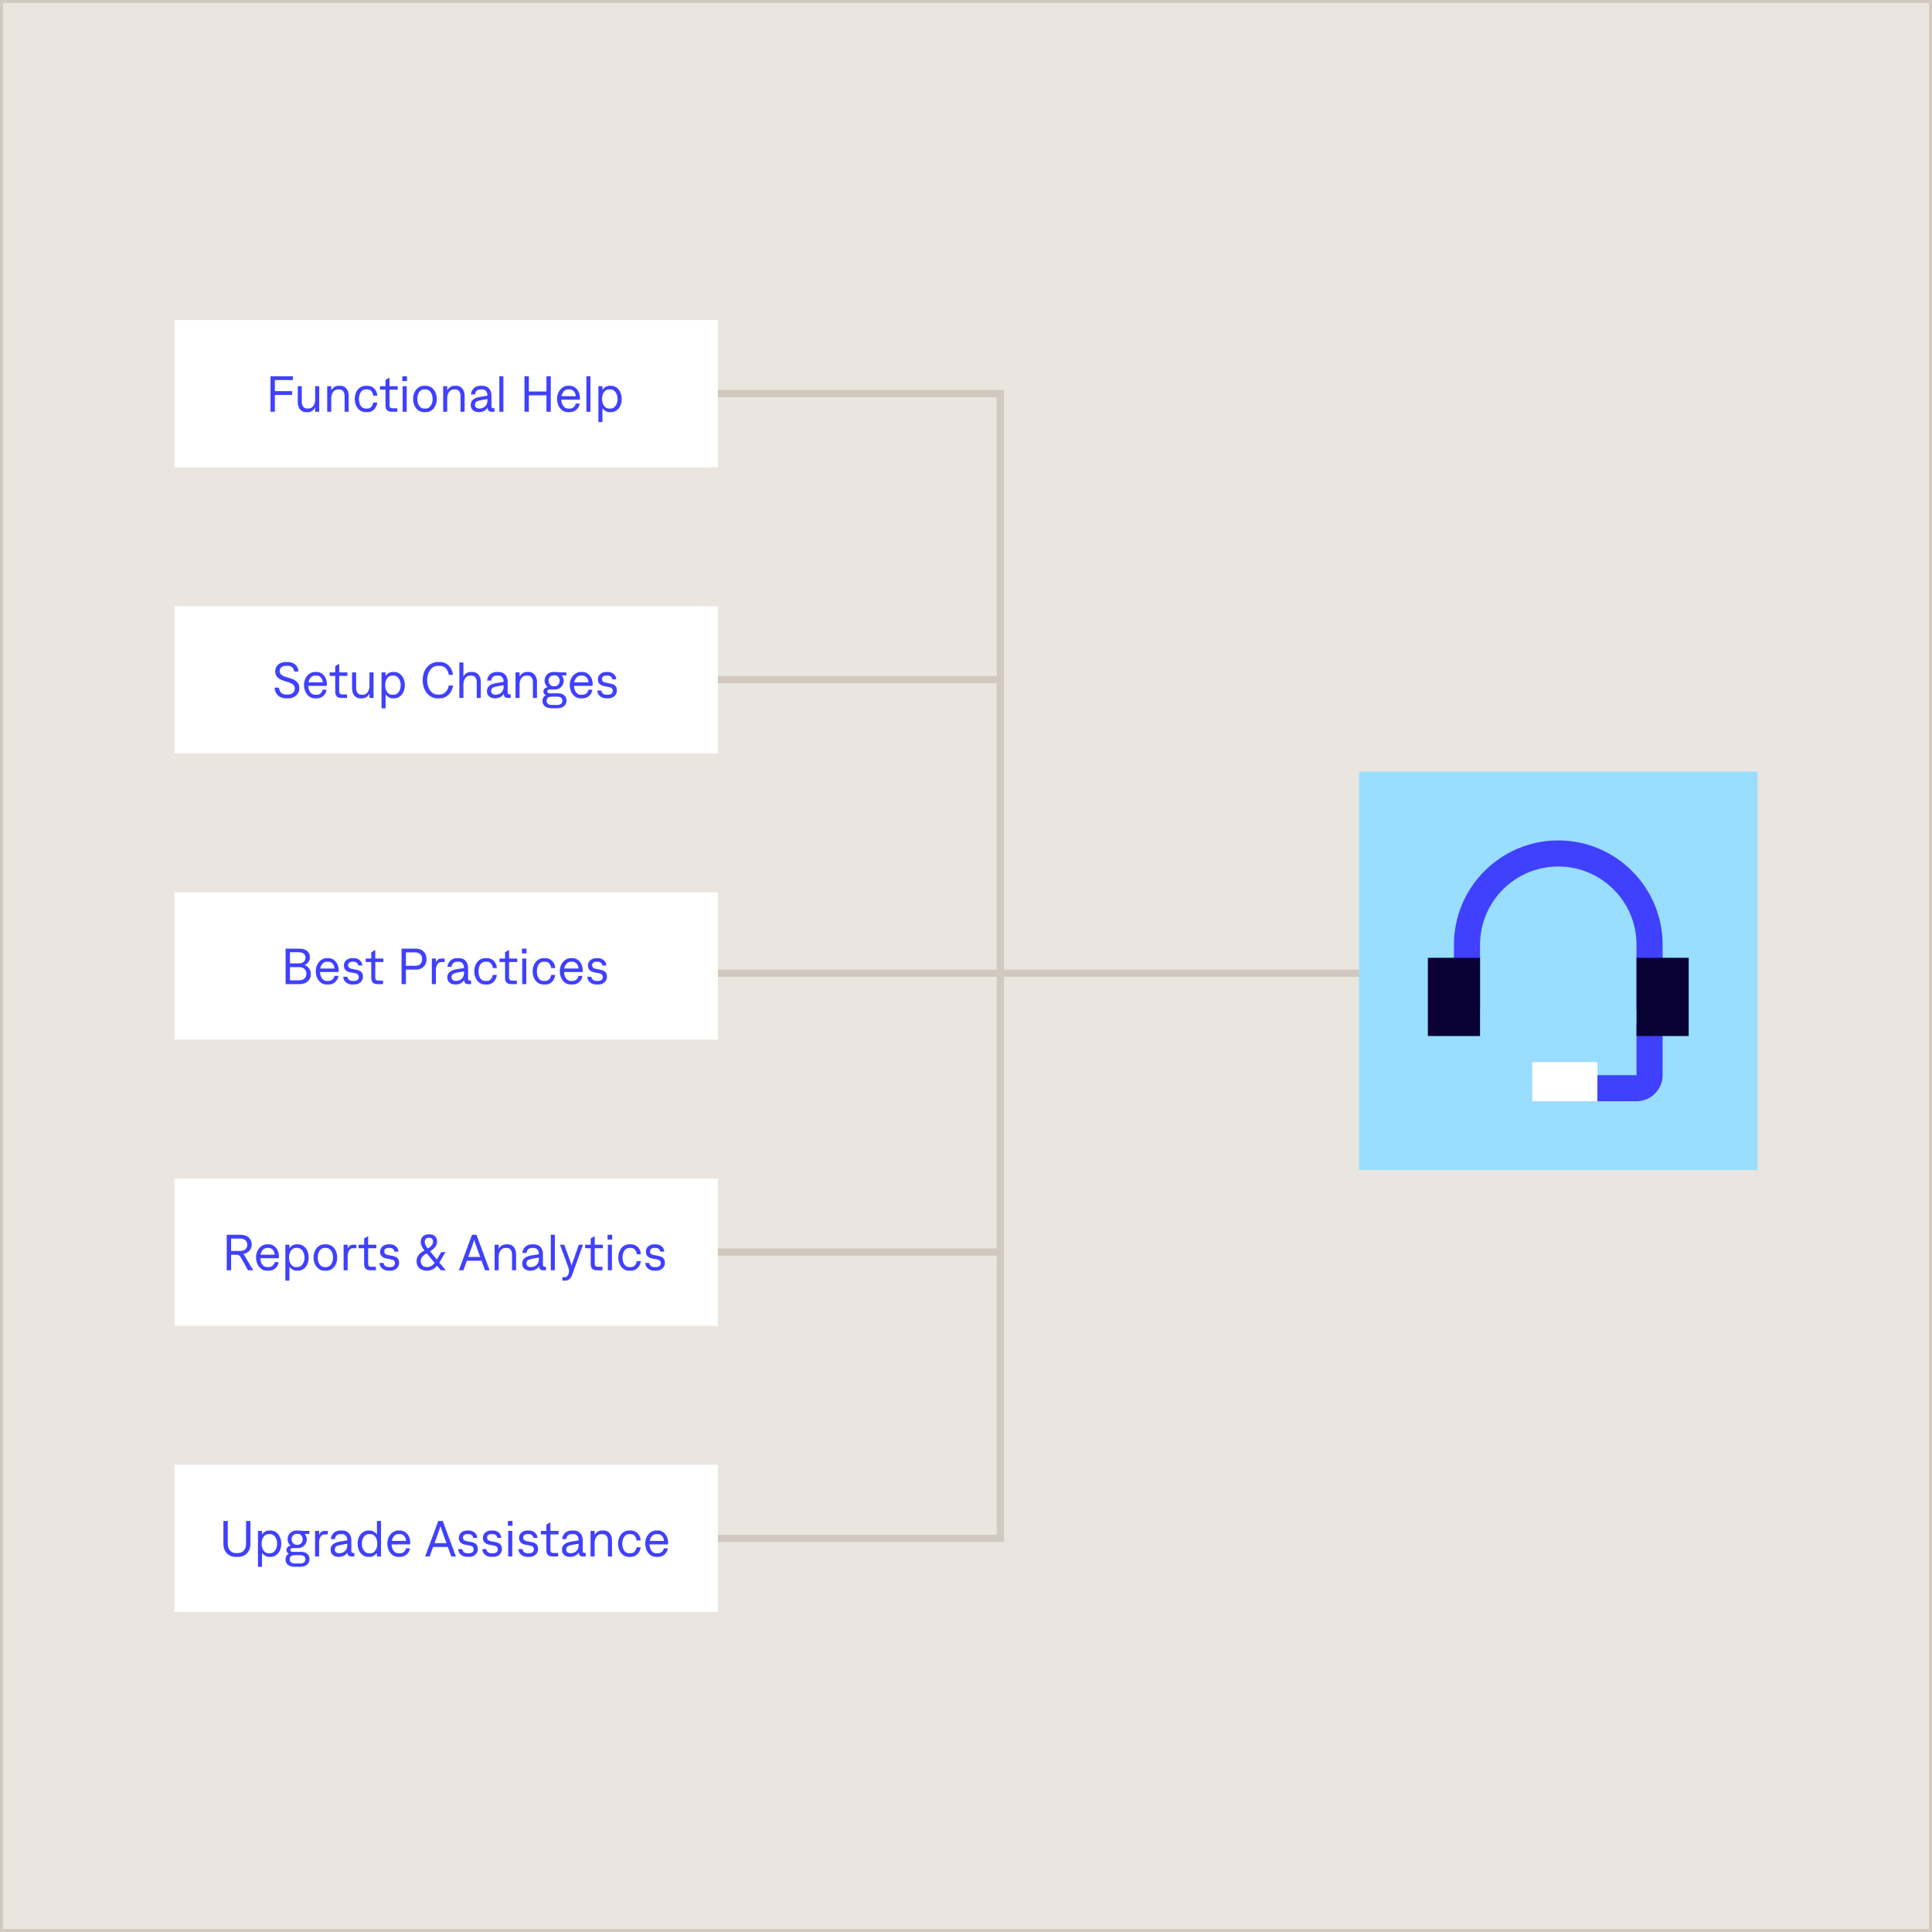 <?xml version="1.0" encoding="UTF-8"?> <svg xmlns="http://www.w3.org/2000/svg" width="640" height="640" viewBox="0 0 640 640" fill="none"><rect width="640" height="640" fill="white"></rect><rect x="0.5" y="0.5" width="639" height="639" fill="#EAE5DF"></rect><rect x="0.5" y="0.5" width="639" height="639" stroke="#D1C9C0"></rect><rect width="132" height="132" transform="translate(450.2 255.6)" fill="#99DDFF"></rect><g clip-path="url(#clip0_1290_17862)"><path d="M542.123 364.799H511.883V356.159H542.123V338.879H550.763V356.159C550.763 360.911 546.875 364.799 542.123 364.799Z" fill="#4040FF"></path><path d="M529.161 351.837H507.561V364.797H529.161V351.837Z" fill="white"></path><path d="M550.759 334.558H542.119V312.958C542.119 298.659 530.498 287.038 516.199 287.038C501.9 287.038 490.279 298.659 490.279 312.958V334.558H481.639V312.958C481.639 293.907 497.148 278.398 516.199 278.398C535.25 278.398 550.759 293.907 550.759 312.958V334.558Z" fill="#4040FF"></path><path d="M490.28 317.278H473V343.198H490.28V317.278Z" fill="#090033"></path><path d="M559.402 317.278H542.122V343.198H559.402V317.278Z" fill="#090033"></path></g><rect width="180" height="48.8" transform="translate(57.8 200.8)" fill="white"></rect><path d="M94.668 231.335C92.635 231.335 91.073 229.957 90.955 227.79H92.4C92.518 229.218 93.458 230.075 94.685 230.075H95.592C96.466 230.075 97.658 229.453 97.658 228.042C97.658 225.018 91.174 226.563 91.174 222.397C91.174 220.515 92.736 219.306 94.483 219.306H95.39C97.222 219.306 98.65 220.331 98.885 222.447H97.457C97.238 221.204 96.55 220.566 95.357 220.566H94.483C93.576 220.566 92.652 221.204 92.652 222.33C92.652 225.287 99.137 223.573 99.137 227.991C99.137 230.108 97.356 231.335 95.558 231.335H94.668ZM100.708 226.916C100.708 224.312 102.522 222.599 104.252 222.599H104.958C106.873 222.599 108.284 224.447 108.284 226.547C108.284 226.866 108.268 227.034 108.251 227.202H102.102C102.203 228.999 103.16 230.142 104.286 230.142H104.941C106 230.142 106.722 229.369 106.89 228.479H108.184C108.016 230.024 106.705 231.335 104.958 231.335H104.269C102.287 231.335 100.708 229.47 100.708 226.916ZM102.186 226.043H106.907C106.873 224.85 106.033 223.791 104.958 223.791H104.303C103.345 223.791 102.455 224.631 102.186 226.043ZM111.05 220.65L112.377 219.877V222.733H115.082V223.892H112.377V228.999C112.377 229.739 112.73 230.041 113.352 230.041H114.948V231.2H113.083C111.739 231.2 111.05 230.562 111.05 229.1V223.892H109.202V222.733H111.05V220.65ZM123.738 222.733V231.2H122.394V229.772C121.99 230.629 121.066 231.335 120.075 231.335H119.252C117.79 231.335 116.631 229.974 116.631 228.126V222.733H117.975V227.991C117.975 229.218 118.63 230.125 119.605 230.125H120.277C121.554 230.125 122.394 228.731 122.394 227.286V222.733H123.738ZM130.553 222.599C132.636 222.599 134.115 224.48 134.115 226.967C134.115 229.436 132.653 231.335 130.536 231.335H130.032C129.176 231.335 128.218 230.747 127.731 230.007V234.627H126.387V222.733H127.731V223.943C128.184 223.203 129.125 222.599 130.016 222.599H130.553ZM129.848 223.791C128.621 223.791 127.596 225.085 127.596 226.967C127.596 228.848 128.621 230.142 129.848 230.142H130.486C131.628 230.142 132.737 228.882 132.737 226.967C132.737 225.051 131.612 223.791 130.486 223.791H129.848ZM144.848 231.335C142.512 231.335 140.026 229.218 140.026 225.32C140.026 221.406 142.613 219.306 144.898 219.306H145.856C148.04 219.306 149.804 221.12 150.056 223.556H148.644C148.476 221.809 147.233 220.566 145.856 220.566H144.915C143.201 220.566 141.504 222.397 141.504 225.32C141.504 228.227 143.117 230.075 144.848 230.075H145.788C147.183 230.075 148.46 228.697 148.661 227.084H150.056C149.854 229.419 147.888 231.335 145.788 231.335H144.848ZM152.168 231.2V219.44H153.512V224.161C153.915 223.304 154.839 222.599 155.831 222.599H156.654C158.115 222.599 159.275 223.959 159.275 225.807V231.2H157.931V225.942C157.931 224.715 157.275 223.808 156.301 223.808H155.629C154.352 223.808 153.512 225.203 153.512 226.647V231.2H152.168ZM164.024 231.335C162.361 231.335 161.302 230.427 161.302 228.983C161.302 227.319 162.579 226.563 164.36 226.278L166.829 225.875V225.774C166.829 224.598 166.124 223.791 165.183 223.791H164.477C163.537 223.791 162.831 224.379 162.73 225.455H161.369C161.504 223.691 162.881 222.599 164.477 222.599H165.183C166.997 222.599 168.173 223.909 168.173 225.807V229.335C168.173 229.991 168.409 230.041 169.165 230.041V231.2H168.224C167.451 231.2 166.863 230.864 166.897 229.789C166.443 230.713 165.284 231.335 164.024 231.335ZM162.697 228.915C162.697 229.671 163.301 230.142 164.141 230.142C165.637 230.142 166.829 229.151 166.829 227.521V226.983L164.645 227.37C163.453 227.588 162.697 227.874 162.697 228.915ZM170.772 231.2V222.733H172.116V224.161C172.52 223.304 173.444 222.599 174.435 222.599H175.258C176.72 222.599 177.879 223.959 177.879 225.807V231.2H176.535V225.942C176.535 224.715 175.88 223.808 174.905 223.808H174.233C172.956 223.808 172.116 225.203 172.116 226.647V231.2H170.772ZM182.779 234.627C180.763 234.627 179.705 233.619 179.705 232.242C179.705 231.368 180.041 230.747 180.78 230.276C180.259 230.007 180.007 229.537 180.007 229.033C180.007 228.411 180.578 227.739 181.401 227.622C180.797 227.084 180.393 226.379 180.393 225.488C180.393 223.758 181.771 222.599 183.266 222.599H183.854C184.593 222.599 185.013 222.733 185.887 222.733H187.601V223.741H186.055C186.509 224.245 186.744 224.833 186.744 225.539C186.744 227.084 185.517 228.411 183.854 228.411H182.09C181.586 228.411 181.284 228.68 181.284 229.05C181.284 229.386 181.603 229.671 182.141 229.671H184.879C186.576 229.671 187.668 230.646 187.668 232.074C187.668 233.636 186.408 234.627 184.61 234.627H182.779ZM184.677 233.519C185.652 233.519 186.307 232.981 186.307 232.091C186.307 231.301 185.702 230.78 184.728 230.78H182.678C181.334 230.78 181.082 231.587 181.082 232.158C181.082 232.931 181.653 233.519 182.779 233.519H184.677ZM183.821 227.319C184.795 227.319 185.4 226.412 185.4 225.488C185.4 224.598 184.795 223.707 183.821 223.707H183.283C182.611 223.707 181.721 224.379 181.721 225.488C181.721 226.631 182.611 227.319 183.266 227.319H183.821ZM188.74 226.916C188.74 224.312 190.555 222.599 192.285 222.599H192.991C194.906 222.599 196.317 224.447 196.317 226.547C196.317 226.866 196.3 227.034 196.284 227.202H190.135C190.236 228.999 191.193 230.142 192.319 230.142H192.974C194.032 230.142 194.755 229.369 194.923 228.479H196.216C196.048 230.024 194.738 231.335 192.991 231.335H192.302C190.32 231.335 188.74 229.47 188.74 226.916ZM190.219 226.043H194.94C194.906 224.85 194.066 223.791 192.991 223.791H192.336C191.378 223.791 190.488 224.631 190.219 226.043ZM200.809 231.335C199.28 231.335 197.919 230.327 197.852 228.764H199.196C199.297 229.621 200.019 230.142 200.809 230.142H201.481C202.237 230.142 202.976 229.789 202.976 228.848C202.976 228.126 202.573 227.739 201.716 227.588L200.17 227.303C198.759 227.034 198.054 226.244 198.054 225.035C198.054 223.573 199.347 222.599 200.708 222.599H201.43C202.791 222.599 204.102 223.59 204.135 225.035H202.808C202.758 224.346 202.136 223.791 201.414 223.791H200.725C200.019 223.791 199.431 224.195 199.431 224.951C199.431 225.522 199.767 225.959 200.54 226.11L202.153 226.429C203.446 226.681 204.354 227.168 204.354 228.764C204.354 230.343 202.976 231.335 201.531 231.335H200.809Z" fill="#4040FF"></path><rect width="180" height="48.8" transform="translate(57.8 106)" fill="white"></rect><path d="M89.61 136.4V124.64H97.036V125.9H91.055V129.562H96.784V130.822H91.055V136.4H89.61ZM105.742 127.933V136.4H104.398V134.972C103.995 135.829 103.071 136.534 102.08 136.534H101.257C99.795 136.534 98.636 135.174 98.636 133.326V127.933H99.98V133.191C99.98 134.418 100.635 135.325 101.609 135.325H102.281C103.558 135.325 104.398 133.93 104.398 132.486V127.933H105.742ZM108.391 136.4V127.933H109.735V129.361C110.139 128.504 111.063 127.798 112.054 127.798H112.877C114.339 127.798 115.498 129.159 115.498 131.007V136.4H114.154V131.142C114.154 129.915 113.499 129.008 112.524 129.008H111.852C110.575 129.008 109.735 130.402 109.735 131.847V136.4H108.391ZM121.154 136.534C118.802 136.534 117.509 134.418 117.509 132.166C117.509 129.915 118.836 127.798 121.171 127.798H121.759C123.54 127.798 124.867 129.176 124.985 131.091H123.641C123.523 129.932 122.817 128.991 121.759 128.991H121.154C119.676 128.991 118.903 130.486 118.903 132.166C118.903 133.83 119.659 135.342 121.137 135.342H121.759C122.801 135.342 123.422 134.418 123.641 133.359H124.985C124.766 135.039 123.607 136.534 121.742 136.534H121.154ZM127.703 125.85L129.031 125.077V127.933H131.735V129.092H129.031V134.199C129.031 134.938 129.383 135.241 130.005 135.241H131.601V136.4H129.736C128.392 136.4 127.703 135.762 127.703 134.3V129.092H125.855V127.933H127.703V125.85ZM133.385 136.4V127.933H134.729V136.4H133.385ZM133.285 124.64H134.813V126.236H133.285V124.64ZM140.471 136.534C138.388 136.534 136.842 134.653 136.842 132.166C136.842 129.68 138.388 127.798 140.471 127.798H141.059C143.142 127.798 144.688 129.646 144.688 132.166C144.688 134.686 143.142 136.534 141.076 136.534H140.471ZM141.093 135.342C142.302 135.342 143.31 134.031 143.31 132.166C143.31 130.318 142.302 128.991 141.093 128.991H140.454C139.228 128.991 138.237 130.285 138.237 132.166C138.237 134.048 139.228 135.342 140.454 135.342H141.093ZM146.805 136.4V127.933H148.149V129.361C148.552 128.504 149.476 127.798 150.467 127.798H151.291C152.752 127.798 153.911 129.159 153.911 131.007V136.4H152.567V131.142C152.567 129.915 151.912 129.008 150.938 129.008H150.266C148.989 129.008 148.149 130.402 148.149 131.847V136.4H146.805ZM158.661 136.534C156.997 136.534 155.939 135.627 155.939 134.182C155.939 132.519 157.216 131.763 158.997 131.478L161.466 131.074V130.974C161.466 129.798 160.761 128.991 159.82 128.991H159.114C158.173 128.991 157.468 129.579 157.367 130.654H156.006C156.141 128.89 157.518 127.798 159.114 127.798H159.82C161.634 127.798 162.81 129.109 162.81 131.007V134.535C162.81 135.19 163.045 135.241 163.801 135.241V136.4H162.861C162.088 136.4 161.5 136.064 161.533 134.989C161.08 135.913 159.921 136.534 158.661 136.534ZM157.333 134.115C157.333 134.871 157.938 135.342 158.778 135.342C160.273 135.342 161.466 134.35 161.466 132.721V132.183L159.282 132.57C158.089 132.788 157.333 133.074 157.333 134.115ZM165.409 136.4V124.64H166.753V136.4H165.409ZM181.021 124.64H182.449V136.4H181.021V130.957H175.191V136.4H173.746V124.64H175.191V129.697H181.021V124.64ZM184.533 132.116C184.533 129.512 186.348 127.798 188.078 127.798H188.784C190.699 127.798 192.11 129.646 192.11 131.746C192.11 132.066 192.093 132.234 192.077 132.402H185.928C186.029 134.199 186.986 135.342 188.112 135.342H188.767C189.825 135.342 190.548 134.569 190.716 133.678H192.009C191.841 135.224 190.531 136.534 188.784 136.534H188.095C186.113 136.534 184.533 134.67 184.533 132.116ZM186.012 131.242H190.733C190.699 130.05 189.859 128.991 188.784 128.991H188.129C187.171 128.991 186.281 129.831 186.012 131.242ZM194.25 136.4V124.64H195.594V136.4H194.25ZM202.395 127.798C204.478 127.798 205.956 129.68 205.956 132.166C205.956 134.636 204.495 136.534 202.378 136.534H201.874C201.017 136.534 200.059 135.946 199.572 135.207V139.827H198.228V127.933H199.572V129.142C200.026 128.403 200.967 127.798 201.857 127.798H202.395ZM201.689 128.991C200.463 128.991 199.438 130.285 199.438 132.166C199.438 134.048 200.463 135.342 201.689 135.342H202.327C203.47 135.342 204.579 134.082 204.579 132.166C204.579 130.251 203.453 128.991 202.327 128.991H201.689Z" fill="#4040FF"></path><rect width="180" height="48.8" transform="translate(57.8 485.2)" fill="white"></rect><path d="M78.092 515.735C75.656 515.735 74.01 514.005 74.01 511.451V503.841H75.454V511.451C75.454 513.232 76.53 514.475 78.092 514.475H78.865C80.427 514.475 81.519 513.232 81.519 511.451V503.841H82.947V511.451C82.947 514.005 81.301 515.735 78.865 515.735H78.092ZM89.618 506.999C91.701 506.999 93.18 508.881 93.18 511.367C93.18 513.837 91.718 515.735 89.601 515.735H89.097C88.24 515.735 87.283 515.147 86.796 514.408V519.028H85.451V507.133H86.796V508.343C87.249 507.604 88.19 506.999 89.08 506.999H89.618ZM88.912 508.192C87.686 508.192 86.661 509.485 86.661 511.367C86.661 513.249 87.686 514.542 88.912 514.542H89.551C90.693 514.542 91.802 513.282 91.802 511.367C91.802 509.452 90.676 508.192 89.551 508.192H88.912ZM97.655 519.028C95.639 519.028 94.581 518.02 94.581 516.642C94.581 515.769 94.917 515.147 95.656 514.677C95.135 514.408 94.883 513.937 94.883 513.433C94.883 512.812 95.454 512.14 96.278 512.022C95.673 511.485 95.269 510.779 95.269 509.889C95.269 508.158 96.647 506.999 98.142 506.999H98.73C99.469 506.999 99.889 507.133 100.763 507.133H102.477V508.141H100.931C101.385 508.645 101.62 509.233 101.62 509.939C101.62 511.485 100.394 512.812 98.73 512.812H96.966C96.462 512.812 96.16 513.081 96.16 513.45C96.16 513.786 96.479 514.072 97.017 514.072H99.755C101.452 514.072 102.544 515.046 102.544 516.474C102.544 518.037 101.284 519.028 99.486 519.028H97.655ZM99.553 517.919C100.528 517.919 101.183 517.381 101.183 516.491C101.183 515.701 100.578 515.181 99.604 515.181H97.554C96.21 515.181 95.958 515.987 95.958 516.558C95.958 517.331 96.529 517.919 97.655 517.919H99.553ZM98.697 511.72C99.671 511.72 100.276 510.813 100.276 509.889C100.276 508.998 99.671 508.108 98.697 508.108H98.159C97.487 508.108 96.597 508.78 96.597 509.889C96.597 511.031 97.487 511.72 98.142 511.72H98.697ZM107.358 508.293C106.282 508.293 105.711 509.771 105.711 510.762V515.601H104.367V507.133H105.711V508.494C105.98 507.688 106.602 507.133 107.425 507.133H108.601V508.293H107.358ZM112.236 515.735C110.573 515.735 109.514 514.828 109.514 513.383C109.514 511.72 110.791 510.964 112.572 510.678L115.042 510.275V510.174C115.042 508.998 114.336 508.192 113.395 508.192H112.69C111.749 508.192 111.043 508.78 110.942 509.855H109.582C109.716 508.091 111.094 506.999 112.69 506.999H113.395C115.21 506.999 116.386 508.309 116.386 510.208V513.736C116.386 514.391 116.621 514.441 117.377 514.441V515.601H116.436C115.663 515.601 115.075 515.265 115.109 514.189C114.655 515.113 113.496 515.735 112.236 515.735ZM110.909 513.316C110.909 514.072 111.514 514.542 112.354 514.542C113.849 514.542 115.042 513.551 115.042 511.921V511.384L112.858 511.77C111.665 511.989 110.909 512.274 110.909 513.316ZM122.059 515.735C119.925 515.735 118.464 513.837 118.464 511.367C118.464 508.881 119.959 506.999 122.025 506.999H122.563C123.453 506.999 124.411 507.604 124.865 508.343V503.841H126.209V515.601H124.865V514.408C124.377 515.13 123.403 515.735 122.563 515.735H122.059ZM122.731 514.542C123.974 514.542 124.982 513.249 124.982 511.367C124.982 509.485 123.974 508.192 122.731 508.192H122.093C120.967 508.192 119.858 509.452 119.858 511.367C119.858 513.282 120.95 514.542 122.093 514.542H122.731ZM128.315 511.317C128.315 508.713 130.129 506.999 131.86 506.999H132.565C134.481 506.999 135.892 508.847 135.892 510.947C135.892 511.266 135.875 511.434 135.858 511.602H129.709C129.81 513.4 130.768 514.542 131.893 514.542H132.549C133.607 514.542 134.329 513.769 134.497 512.879H135.791C135.623 514.425 134.313 515.735 132.565 515.735H131.877C129.894 515.735 128.315 513.87 128.315 511.317ZM129.793 510.443H134.514C134.481 509.25 133.641 508.192 132.565 508.192H131.91C130.953 508.192 130.062 509.032 129.793 510.443ZM145.895 505.588C145.895 505.588 145.626 506.478 145.475 506.915L143.93 511.182H147.894L146.349 506.915C146.198 506.495 145.946 505.588 145.946 505.588H145.895ZM140.838 515.601L145.19 503.841H146.668L151.019 515.601H149.49L148.348 512.442H143.476L142.334 515.601H140.838ZM154.738 515.735C153.21 515.735 151.849 514.727 151.782 513.165H153.126C153.226 514.021 153.949 514.542 154.738 514.542H155.41C156.166 514.542 156.906 514.189 156.906 513.249C156.906 512.526 156.502 512.14 155.646 511.989L154.1 511.703C152.689 511.434 151.983 510.645 151.983 509.435C151.983 507.973 153.277 506.999 154.638 506.999H155.36C156.721 506.999 158.031 507.99 158.065 509.435H156.738C156.687 508.746 156.066 508.192 155.343 508.192H154.654C153.949 508.192 153.361 508.595 153.361 509.351C153.361 509.922 153.697 510.359 154.47 510.51L156.082 510.829C157.376 511.081 158.283 511.569 158.283 513.165C158.283 514.744 156.906 515.735 155.461 515.735H154.738ZM162.72 515.735C161.191 515.735 159.83 514.727 159.763 513.165H161.107C161.208 514.021 161.93 514.542 162.72 514.542H163.392C164.148 514.542 164.887 514.189 164.887 513.249C164.887 512.526 164.484 512.14 163.627 511.989L162.081 511.703C160.67 511.434 159.964 510.645 159.964 509.435C159.964 507.973 161.258 506.999 162.619 506.999H163.341C164.702 506.999 166.012 507.99 166.046 509.435H164.719C164.668 508.746 164.047 508.192 163.324 508.192H162.636C161.93 508.192 161.342 508.595 161.342 509.351C161.342 509.922 161.678 510.359 162.451 510.51L164.064 510.829C165.357 511.081 166.264 511.569 166.264 513.165C166.264 514.744 164.887 515.735 163.442 515.735H162.72ZM168.349 515.601V507.133H169.693V515.601H168.349ZM168.248 503.841H169.777V505.437H168.248V503.841ZM174.696 515.735C173.167 515.735 171.806 514.727 171.739 513.165H173.083C173.184 514.021 173.906 514.542 174.696 514.542H175.368C176.124 514.542 176.863 514.189 176.863 513.249C176.863 512.526 176.46 512.14 175.603 511.989L174.057 511.703C172.646 511.434 171.94 510.645 171.94 509.435C171.94 507.973 173.234 506.999 174.595 506.999H175.317C176.678 506.999 177.988 507.99 178.022 509.435H176.695C176.644 508.746 176.023 508.192 175.3 508.192H174.612C173.906 508.192 173.318 508.595 173.318 509.351C173.318 509.922 173.654 510.359 174.427 510.51L176.04 510.829C177.333 511.081 178.24 511.569 178.24 513.165C178.24 514.744 176.863 515.735 175.418 515.735H174.696ZM181 505.05L182.327 504.277V507.133H185.032V508.293H182.327V513.4C182.327 514.139 182.68 514.441 183.302 514.441H184.898V515.601H183.033C181.689 515.601 181 514.962 181 513.501V508.293H179.152V507.133H181V505.05ZM188.883 515.735C187.22 515.735 186.161 514.828 186.161 513.383C186.161 511.72 187.438 510.964 189.219 510.678L191.688 510.275V510.174C191.688 508.998 190.983 508.192 190.042 508.192H189.336C188.396 508.192 187.69 508.78 187.589 509.855H186.228C186.363 508.091 187.74 506.999 189.336 506.999H190.042C191.856 506.999 193.032 508.309 193.032 510.208V513.736C193.032 514.391 193.268 514.441 194.024 514.441V515.601H193.083C192.31 515.601 191.722 515.265 191.756 514.189C191.302 515.113 190.143 515.735 188.883 515.735ZM187.556 513.316C187.556 514.072 188.16 514.542 189 514.542C190.496 514.542 191.688 513.551 191.688 511.921V511.384L189.504 511.77C188.312 511.989 187.556 512.274 187.556 513.316ZM195.631 515.601V507.133H196.975V508.561C197.378 507.705 198.302 506.999 199.294 506.999H200.117C201.578 506.999 202.738 508.36 202.738 510.208V515.601H201.394V510.342C201.394 509.116 200.738 508.209 199.764 508.209H199.092C197.815 508.209 196.975 509.603 196.975 511.048V515.601H195.631ZM208.394 515.735C206.042 515.735 204.748 513.618 204.748 511.367C204.748 509.116 206.076 506.999 208.411 506.999H208.999C210.78 506.999 212.107 508.377 212.224 510.292H210.88C210.763 509.133 210.057 508.192 208.999 508.192H208.394C206.916 508.192 206.143 509.687 206.143 511.367C206.143 513.03 206.899 514.542 208.377 514.542H208.999C210.04 514.542 210.662 513.618 210.88 512.56H212.224C212.006 514.24 210.847 515.735 208.982 515.735H208.394ZM213.747 511.317C213.747 508.713 215.561 506.999 217.292 506.999H217.997C219.913 506.999 221.324 508.847 221.324 510.947C221.324 511.266 221.307 511.434 221.29 511.602H215.141C215.242 513.4 216.2 514.542 217.325 514.542H217.981C219.039 514.542 219.761 513.769 219.929 512.879H221.223C221.055 514.425 219.745 515.735 217.997 515.735H217.309C215.326 515.735 213.747 513.87 213.747 511.317ZM215.225 510.443H219.946C219.913 509.25 219.073 508.192 217.997 508.192H217.342C216.385 508.192 215.494 509.032 215.225 510.443Z" fill="#4040FF"></path><rect width="180" height="48.8" transform="translate(57.8 295.6)" fill="white"></rect><path d="M94.61 314.24H99.046C100.199 314.24 101.09 314.492 101.717 314.996C102.344 315.5 102.658 316.222 102.658 317.163C102.658 317.757 102.484 318.272 102.137 318.709C101.801 319.146 101.386 319.47 100.894 319.683C101.498 319.907 101.997 320.277 102.389 320.792C102.781 321.296 102.977 321.901 102.977 322.606C102.977 323.278 102.82 323.872 102.506 324.387C102.204 324.902 101.767 325.3 101.196 325.58C100.636 325.86 99.975 326 99.214 326H94.61V314.24ZM99.18 324.74C99.628 324.74 100.031 324.65 100.39 324.471C100.748 324.281 101.022 324.023 101.213 323.698C101.403 323.362 101.498 322.987 101.498 322.573C101.498 321.923 101.286 321.397 100.86 320.994C100.434 320.579 99.88 320.372 99.197 320.372H96.055V324.74H99.18ZM99.012 319.129C99.471 319.129 99.863 319.05 100.188 318.894C100.524 318.726 100.776 318.502 100.944 318.222C101.112 317.93 101.196 317.606 101.196 317.247C101.196 316.665 101.006 316.222 100.625 315.92C100.244 315.606 99.706 315.45 99.012 315.45H96.055V319.129H99.012ZM106.004 321.699C106.004 322.338 106.1 322.903 106.29 323.396C106.492 323.889 106.755 324.27 107.08 324.538C107.416 324.807 107.785 324.942 108.188 324.942H108.844C109.348 324.942 109.773 324.785 110.12 324.471C110.479 324.146 110.703 323.749 110.792 323.278H112.086C112.03 323.794 111.856 324.27 111.565 324.706C111.274 325.143 110.893 325.49 110.423 325.748C109.952 326.006 109.432 326.134 108.86 326.134H108.172C107.522 326.134 106.923 325.944 106.374 325.563C105.825 325.182 105.394 324.656 105.08 323.984C104.767 323.312 104.61 322.556 104.61 321.716C104.61 320.887 104.778 320.142 105.114 319.482C105.461 318.821 105.909 318.311 106.458 317.953C107.007 317.583 107.572 317.398 108.155 317.398H108.86C109.488 317.398 110.053 317.583 110.557 317.953C111.061 318.311 111.459 318.793 111.75 319.398C112.041 320.002 112.187 320.652 112.187 321.346C112.187 321.514 112.181 321.688 112.17 321.867C112.17 321.901 112.164 321.923 112.153 321.934C112.153 321.946 112.153 321.968 112.153 322.002H105.383V320.842H110.809C110.798 320.45 110.703 320.081 110.524 319.734C110.356 319.386 110.12 319.112 109.818 318.91C109.527 318.698 109.208 318.591 108.86 318.591H108.205C107.824 318.591 107.466 318.72 107.13 318.978C106.794 319.224 106.52 319.582 106.307 320.053C106.105 320.523 106.004 321.072 106.004 321.699ZM116.679 326.134C116.163 326.134 115.682 326.028 115.234 325.815C114.797 325.602 114.439 325.3 114.159 324.908C113.89 324.516 113.744 324.068 113.722 323.564H115.066C115.111 323.978 115.29 324.314 115.603 324.572C115.917 324.818 116.275 324.942 116.679 324.942H117.351C117.776 324.942 118.129 324.835 118.409 324.622C118.7 324.41 118.846 324.085 118.846 323.648C118.846 323.29 118.739 323.01 118.527 322.808C118.325 322.606 118.011 322.466 117.586 322.388L116.04 322.102C115.335 321.968 114.803 321.71 114.444 321.33C114.097 320.938 113.923 320.439 113.923 319.834C113.923 319.364 114.047 318.944 114.293 318.574C114.539 318.205 114.864 317.919 115.267 317.718C115.682 317.505 116.119 317.398 116.578 317.398H117.3C117.759 317.398 118.191 317.505 118.594 317.718C119.008 317.919 119.344 318.205 119.602 318.574C119.859 318.944 119.994 319.364 120.005 319.834H118.678C118.655 319.487 118.504 319.196 118.224 318.961C117.955 318.714 117.642 318.591 117.283 318.591H116.595C116.225 318.591 115.917 318.698 115.671 318.91C115.424 319.112 115.301 319.392 115.301 319.75C115.301 320.042 115.391 320.288 115.57 320.49C115.76 320.691 116.04 320.831 116.41 320.91L118.023 321.229C118.751 321.374 119.299 321.615 119.669 321.951C120.039 322.287 120.223 322.825 120.223 323.564C120.223 324.068 120.089 324.516 119.82 324.908C119.563 325.3 119.215 325.602 118.779 325.815C118.353 326.028 117.894 326.134 117.401 326.134H116.679ZM124.31 314.677V317.533H127.015V318.692H124.31V323.799C124.31 324.158 124.394 324.421 124.562 324.589C124.73 324.757 124.971 324.841 125.285 324.841H126.881V326H125.016C124.333 326 123.823 325.832 123.487 325.496C123.151 325.149 122.983 324.617 122.983 323.9V318.692H121.135V317.533H122.983V315.45L124.31 314.677ZM133.024 314.24H137.745C138.462 314.24 139.089 314.386 139.626 314.677C140.164 314.968 140.573 315.377 140.853 315.903C141.144 316.43 141.29 317.034 141.29 317.718C141.29 318.401 141.144 319.006 140.853 319.532C140.573 320.058 140.164 320.467 139.626 320.758C139.089 321.05 138.462 321.195 137.745 321.195H134.469V326H133.024V314.24ZM137.627 319.935C138.131 319.935 138.546 319.834 138.87 319.633C139.195 319.431 139.436 319.162 139.593 318.826C139.75 318.49 139.828 318.121 139.828 317.718C139.828 317.079 139.643 316.553 139.274 316.138C138.915 315.713 138.366 315.5 137.627 315.5H134.469V319.935H137.627ZM146.043 318.692C145.696 318.692 145.399 318.826 145.153 319.095C144.906 319.353 144.716 319.672 144.581 320.053C144.458 320.434 144.397 320.803 144.397 321.162V326H143.053V317.533H144.397V318.894C144.531 318.49 144.749 318.166 145.052 317.919C145.354 317.662 145.707 317.533 146.11 317.533H147.286V318.692H146.043ZM150.905 326.134C150.356 326.134 149.875 326.039 149.46 325.849C149.057 325.658 148.743 325.39 148.519 325.042C148.295 324.684 148.183 324.264 148.183 323.782C148.183 322.998 148.452 322.394 148.99 321.968C149.527 321.531 150.278 321.234 151.241 321.078L153.912 320.641V321.75L151.527 322.17C150.855 322.293 150.362 322.461 150.048 322.674C149.735 322.886 149.578 323.234 149.578 323.715C149.578 324.085 149.712 324.382 149.981 324.606C150.25 324.83 150.597 324.942 151.023 324.942C151.527 324.942 151.98 324.835 152.383 324.622C152.798 324.41 153.123 324.107 153.358 323.715C153.593 323.312 153.711 322.847 153.711 322.321V320.574C153.711 320.193 153.638 319.851 153.492 319.549C153.347 319.246 153.151 319.011 152.904 318.843C152.658 318.675 152.378 318.591 152.064 318.591H151.359C150.877 318.591 150.474 318.737 150.149 319.028C149.835 319.319 149.656 319.728 149.611 320.254H148.251C148.295 319.683 148.463 319.185 148.755 318.759C149.046 318.322 149.415 317.986 149.863 317.751C150.323 317.516 150.821 317.398 151.359 317.398H152.064C152.658 317.398 153.179 317.533 153.627 317.802C154.086 318.07 154.439 318.451 154.685 318.944C154.931 319.426 155.055 319.98 155.055 320.607V324.135C155.055 324.348 155.083 324.505 155.139 324.606C155.206 324.706 155.301 324.774 155.424 324.807C155.559 324.83 155.766 324.841 156.046 324.841V326H155.105C154.679 326 154.349 325.894 154.114 325.681C153.879 325.457 153.767 325.093 153.778 324.589C153.554 325.048 153.173 325.423 152.635 325.714C152.109 325.994 151.532 326.134 150.905 326.134ZM160.762 326.134C160 326.134 159.345 325.933 158.796 325.53C158.247 325.115 157.827 324.578 157.536 323.917C157.256 323.256 157.116 322.539 157.116 321.766C157.116 320.994 157.262 320.277 157.553 319.616C157.855 318.944 158.281 318.406 158.83 318.003C159.378 317.6 160.028 317.398 160.778 317.398H161.366C161.949 317.398 162.475 317.544 162.946 317.835C163.427 318.115 163.814 318.507 164.105 319.011C164.396 319.504 164.558 320.064 164.592 320.691H163.248C163.192 320.098 162.99 319.599 162.643 319.196C162.307 318.793 161.882 318.591 161.366 318.591H160.762C160.28 318.591 159.866 318.737 159.518 319.028C159.182 319.319 158.93 319.706 158.762 320.187C158.594 320.658 158.51 321.184 158.51 321.766C158.51 322.338 158.594 322.87 158.762 323.362C158.93 323.844 159.182 324.23 159.518 324.522C159.866 324.802 160.274 324.942 160.745 324.942H161.366C161.859 324.942 162.268 324.757 162.593 324.387C162.918 324.018 163.136 323.542 163.248 322.959H164.592C164.514 323.53 164.334 324.062 164.054 324.555C163.774 325.037 163.399 325.423 162.929 325.714C162.47 325.994 161.943 326.134 161.35 326.134H160.762ZM168.638 314.677V317.533H171.343V318.692H168.638V323.799C168.638 324.158 168.722 324.421 168.89 324.589C169.058 324.757 169.299 324.841 169.612 324.841H171.208V326H169.344C168.66 326 168.151 325.832 167.815 325.496C167.479 325.149 167.311 324.617 167.311 323.9V318.692H165.463V317.533H167.311V315.45L168.638 314.677ZM172.993 317.533H174.337V326H172.993V317.533ZM174.421 314.24V315.836H172.892V314.24H174.421ZM180.095 326.134C179.334 326.134 178.678 325.933 178.13 325.53C177.581 325.115 177.161 324.578 176.87 323.917C176.59 323.256 176.45 322.539 176.45 321.766C176.45 320.994 176.595 320.277 176.886 319.616C177.189 318.944 177.614 318.406 178.163 318.003C178.712 317.6 179.362 317.398 180.112 317.398H180.7C181.282 317.398 181.809 317.544 182.279 317.835C182.761 318.115 183.147 318.507 183.438 319.011C183.73 319.504 183.892 320.064 183.926 320.691H182.582C182.526 320.098 182.324 319.599 181.977 319.196C181.641 318.793 181.215 318.591 180.7 318.591H180.095C179.614 318.591 179.199 318.737 178.852 319.028C178.516 319.319 178.264 319.706 178.096 320.187C177.928 320.658 177.844 321.184 177.844 321.766C177.844 322.338 177.928 322.87 178.096 323.362C178.264 323.844 178.516 324.23 178.852 324.522C179.199 324.802 179.608 324.942 180.078 324.942H180.7C181.193 324.942 181.602 324.757 181.926 324.387C182.251 324.018 182.47 323.542 182.582 322.959H183.926C183.847 323.53 183.668 324.062 183.388 324.555C183.108 325.037 182.733 325.423 182.262 325.714C181.803 325.994 181.277 326.134 180.683 326.134H180.095ZM186.843 321.699C186.843 322.338 186.938 322.903 187.128 323.396C187.33 323.889 187.593 324.27 187.918 324.538C188.254 324.807 188.623 324.942 189.027 324.942H189.682C190.186 324.942 190.611 324.785 190.959 324.471C191.317 324.146 191.541 323.749 191.631 323.278H192.924C192.868 323.794 192.695 324.27 192.403 324.706C192.112 325.143 191.731 325.49 191.261 325.748C190.791 326.006 190.27 326.134 189.699 326.134H189.01C188.36 326.134 187.761 325.944 187.212 325.563C186.663 325.182 186.232 324.656 185.919 323.984C185.605 323.312 185.448 322.556 185.448 321.716C185.448 320.887 185.616 320.142 185.952 319.482C186.299 318.821 186.747 318.311 187.296 317.953C187.845 317.583 188.411 317.398 188.993 317.398H189.699C190.326 317.398 190.891 317.583 191.395 317.953C191.899 318.311 192.297 318.793 192.588 319.398C192.879 320.002 193.025 320.652 193.025 321.346C193.025 321.514 193.019 321.688 193.008 321.867C193.008 321.901 193.003 321.923 192.991 321.934C192.991 321.946 192.991 321.968 192.991 322.002H186.221V320.842H191.647C191.636 320.45 191.541 320.081 191.362 319.734C191.194 319.386 190.959 319.112 190.656 318.91C190.365 318.698 190.046 318.591 189.699 318.591H189.043C188.663 318.591 188.304 318.72 187.968 318.978C187.632 319.224 187.358 319.582 187.145 320.053C186.943 320.523 186.843 321.072 186.843 321.699ZM197.517 326.134C197.002 326.134 196.52 326.028 196.072 325.815C195.635 325.602 195.277 325.3 194.997 324.908C194.728 324.516 194.582 324.068 194.56 323.564H195.904C195.949 323.978 196.128 324.314 196.442 324.572C196.755 324.818 197.114 324.942 197.517 324.942H198.189C198.614 324.942 198.967 324.835 199.247 324.622C199.538 324.41 199.684 324.085 199.684 323.648C199.684 323.29 199.578 323.01 199.365 322.808C199.163 322.606 198.85 322.466 198.424 322.388L196.878 322.102C196.173 321.968 195.641 321.71 195.282 321.33C194.935 320.938 194.762 320.439 194.762 319.834C194.762 319.364 194.885 318.944 195.131 318.574C195.378 318.205 195.702 317.919 196.106 317.718C196.52 317.505 196.957 317.398 197.416 317.398H198.138C198.598 317.398 199.029 317.505 199.432 317.718C199.846 317.919 200.182 318.205 200.44 318.574C200.698 318.944 200.832 319.364 200.843 319.834H199.516C199.494 319.487 199.342 319.196 199.062 318.961C198.794 318.714 198.48 318.591 198.122 318.591H197.433C197.063 318.591 196.755 318.698 196.509 318.91C196.262 319.112 196.139 319.392 196.139 319.75C196.139 320.042 196.229 320.288 196.408 320.49C196.598 320.691 196.878 320.831 197.248 320.91L198.861 321.229C199.589 321.374 200.138 321.615 200.507 321.951C200.877 322.287 201.062 322.825 201.062 323.564C201.062 324.068 200.927 324.516 200.658 324.908C200.401 325.3 200.054 325.602 199.617 325.815C199.191 326.028 198.732 326.134 198.239 326.134H197.517Z" fill="#4040FF"></path><rect width="180" height="48.8" transform="translate(57.8 390.4)" fill="white"></rect><path d="M75.11 420.801V409.041H79.73C81.914 409.041 83.393 410.334 83.393 412.283C83.393 414.098 82.049 415.072 80.654 415.374L83.897 420.801H82.166L79.865 416.702C79.394 415.878 79.042 415.66 78.37 415.66H76.555V420.801H75.11ZM79.512 414.4C81.041 414.4 81.914 413.577 81.914 412.334C81.914 411.107 81.024 410.301 79.646 410.301H76.555V414.4H79.512ZM84.815 416.517C84.815 413.913 86.629 412.199 88.359 412.199H89.065C90.98 412.199 92.391 414.047 92.391 416.147C92.391 416.466 92.375 416.634 92.358 416.802H86.209C86.31 418.6 87.267 419.742 88.393 419.742H89.048C90.107 419.742 90.829 418.97 90.997 418.079H92.291C92.123 419.625 90.812 420.935 89.065 420.935H88.376C86.394 420.935 84.815 419.07 84.815 416.517ZM86.293 415.643H91.014C90.98 414.45 90.14 413.392 89.065 413.392H88.41C87.452 413.392 86.562 414.232 86.293 415.643ZM98.698 412.199C100.781 412.199 102.259 414.081 102.259 416.567C102.259 419.037 100.798 420.935 98.681 420.935H98.177C97.32 420.935 96.362 420.347 95.875 419.608V424.228H94.531V412.334H95.875V413.543C96.329 412.804 97.27 412.199 98.16 412.199H98.698ZM97.992 413.392C96.766 413.392 95.741 414.686 95.741 416.567C95.741 418.449 96.766 419.742 97.992 419.742H98.63C99.773 419.742 100.882 418.482 100.882 416.567C100.882 414.652 99.756 413.392 98.63 413.392H97.992ZM107.49 420.935C105.407 420.935 103.862 419.054 103.862 416.567C103.862 414.081 105.407 412.199 107.49 412.199H108.078C110.162 412.199 111.707 414.047 111.707 416.567C111.707 419.087 110.162 420.935 108.095 420.935H107.49ZM108.112 419.742C109.322 419.742 110.33 418.432 110.33 416.567C110.33 414.719 109.322 413.392 108.112 413.392H107.474C106.247 413.392 105.256 414.686 105.256 416.567C105.256 418.449 106.247 419.742 107.474 419.742H108.112ZM116.815 413.493C115.74 413.493 115.168 414.971 115.168 415.962V420.801H113.824V412.334H115.168V413.694C115.437 412.888 116.059 412.334 116.882 412.334H118.058V413.493H116.815ZM120.627 410.25L121.954 409.478V412.334H124.659V413.493H121.954V418.6C121.954 419.339 122.307 419.642 122.929 419.642H124.525V420.801H122.66C121.316 420.801 120.627 420.162 120.627 418.701V413.493H118.779V412.334H120.627V410.25ZM128.661 420.935C127.132 420.935 125.771 419.927 125.704 418.365H127.048C127.149 419.222 127.871 419.742 128.661 419.742H129.333C130.089 419.742 130.828 419.39 130.828 418.449C130.828 417.726 130.425 417.34 129.568 417.189L128.022 416.903C126.611 416.634 125.906 415.845 125.906 414.635C125.906 413.174 127.199 412.199 128.56 412.199H129.282C130.643 412.199 131.954 413.19 131.987 414.635H130.66C130.61 413.946 129.988 413.392 129.266 413.392H128.577C127.871 413.392 127.283 413.795 127.283 414.551C127.283 415.122 127.619 415.559 128.392 415.71L130.005 416.03C131.298 416.282 132.206 416.769 132.206 418.365C132.206 419.944 130.828 420.935 129.383 420.935H128.661ZM137.994 417.827C137.994 415.895 139.271 414.988 140.581 414.232C139.926 413.375 139.372 412.418 139.372 411.46C139.372 409.881 140.464 408.906 141.757 408.906H142.446C143.807 408.906 144.781 409.847 144.781 411.158C144.781 412.871 143.672 413.745 142.446 414.501L144.714 417.239L146.159 414.786H147.587L145.537 418.23L147.671 420.801H146.041L144.798 419.306C143.874 420.381 142.732 420.935 141.354 420.935C139.338 420.935 137.994 419.675 137.994 417.827ZM139.372 417.777C139.372 418.919 140.178 419.742 141.404 419.742C142.429 419.742 143.286 419.272 144.008 418.365L141.337 415.156C140.279 415.811 139.372 416.517 139.372 417.777ZM140.699 411.443C140.699 412.166 141.186 412.922 141.724 413.594C142.681 413.022 143.454 412.384 143.454 411.275C143.454 410.536 142.984 410.032 142.362 410.032H141.808C141.236 410.032 140.699 410.519 140.699 411.443ZM157.066 410.788C157.066 410.788 156.798 411.678 156.646 412.115L155.101 416.382H159.066L157.52 412.115C157.369 411.695 157.117 410.788 157.117 410.788H157.066ZM152.01 420.801L156.361 409.041H157.839L162.19 420.801H160.662L159.519 417.642H154.647L153.505 420.801H152.01ZM163.853 420.801V412.334H165.197V413.762C165.6 412.905 166.524 412.199 167.515 412.199H168.339C169.8 412.199 170.959 413.56 170.959 415.408V420.801H169.615V415.542C169.615 414.316 168.96 413.409 167.986 413.409H167.314C166.037 413.409 165.197 414.803 165.197 416.248V420.801H163.853ZM175.708 420.935C174.045 420.935 172.987 420.028 172.987 418.583C172.987 416.92 174.264 416.164 176.044 415.878L178.514 415.475V415.374C178.514 414.198 177.808 413.392 176.868 413.392H176.162C175.221 413.392 174.516 413.98 174.415 415.055H173.054C173.188 413.291 174.566 412.199 176.162 412.199H176.868C178.682 412.199 179.858 413.51 179.858 415.408V418.936C179.858 419.591 180.093 419.642 180.849 419.642V420.801H179.908C179.136 420.801 178.548 420.465 178.581 419.39C178.128 420.314 176.968 420.935 175.708 420.935ZM174.381 418.516C174.381 419.272 174.986 419.742 175.826 419.742C177.321 419.742 178.514 418.751 178.514 417.122V416.584L176.33 416.97C175.137 417.189 174.381 417.474 174.381 418.516ZM182.457 420.801V409.041H183.801V420.801H182.457ZM187.09 423.069C188.182 423.069 188.518 421.607 188.518 421.036C188.518 420.599 188.418 420.246 188.216 419.692L185.511 412.334H186.922L188.922 417.911C189.09 418.365 189.325 419.188 189.325 419.188H189.375C189.375 419.188 189.627 418.365 189.778 417.911L191.744 412.334H193.122L189.543 422.279C189.073 423.556 188.35 424.228 187.225 424.228H186.301V423.069H187.09ZM195.682 410.25L197.009 409.478V412.334H199.714V413.493H197.009V418.6C197.009 419.339 197.362 419.642 197.984 419.642H199.58V420.801H197.715C196.371 420.801 195.682 420.162 195.682 418.701V413.493H193.834V412.334H195.682V410.25ZM201.364 420.801V412.334H202.708V420.801H201.364ZM201.263 409.041H202.792V410.637H201.263V409.041ZM208.467 420.935C206.115 420.935 204.821 418.818 204.821 416.567C204.821 414.316 206.148 412.199 208.484 412.199H209.072C210.852 412.199 212.18 413.577 212.297 415.492H210.953C210.836 414.333 210.13 413.392 209.072 413.392H208.467C206.988 413.392 206.216 414.887 206.216 416.567C206.216 418.23 206.972 419.742 208.45 419.742H209.072C210.113 419.742 210.735 418.818 210.953 417.76H212.297C212.079 419.44 210.92 420.935 209.055 420.935H208.467ZM216.709 420.935C215.18 420.935 213.82 419.927 213.752 418.365H215.096C215.197 419.222 215.92 419.742 216.709 419.742H217.381C218.137 419.742 218.876 419.39 218.876 418.449C218.876 417.726 218.473 417.34 217.616 417.189L216.071 416.903C214.66 416.634 213.954 415.845 213.954 414.635C213.954 413.174 215.248 412.199 216.608 412.199H217.331C218.692 412.199 220.002 413.19 220.036 414.635H218.708C218.658 413.946 218.036 413.392 217.314 413.392H216.625C215.92 413.392 215.332 413.795 215.332 414.551C215.332 415.122 215.668 415.559 216.44 415.71L218.053 416.03C219.347 416.282 220.254 416.769 220.254 418.365C220.254 419.944 218.876 420.935 217.432 420.935H216.709Z" fill="#4040FF"></path><path d="M237.8 130.4H331.4V509.6H237.8" stroke="#D1C9C0" stroke-width="2.4"></path><line x1="237.8" y1="225.12" x2="331.4" y2="225.12" stroke="#D1C9C0" stroke-width="2.4"></line><line x1="237.8" y1="414.776" x2="331.4" y2="414.776" stroke="#D1C9C0" stroke-width="2.4"></line><path d="M237.8 322.39L450.2 322.39" stroke="#D1C9C0" stroke-width="2.4"></path><defs><clipPath id="clip0_1290_17862"><rect width="86.4" height="86.4" fill="white" transform="translate(473 278.4)"></rect></clipPath></defs></svg> 